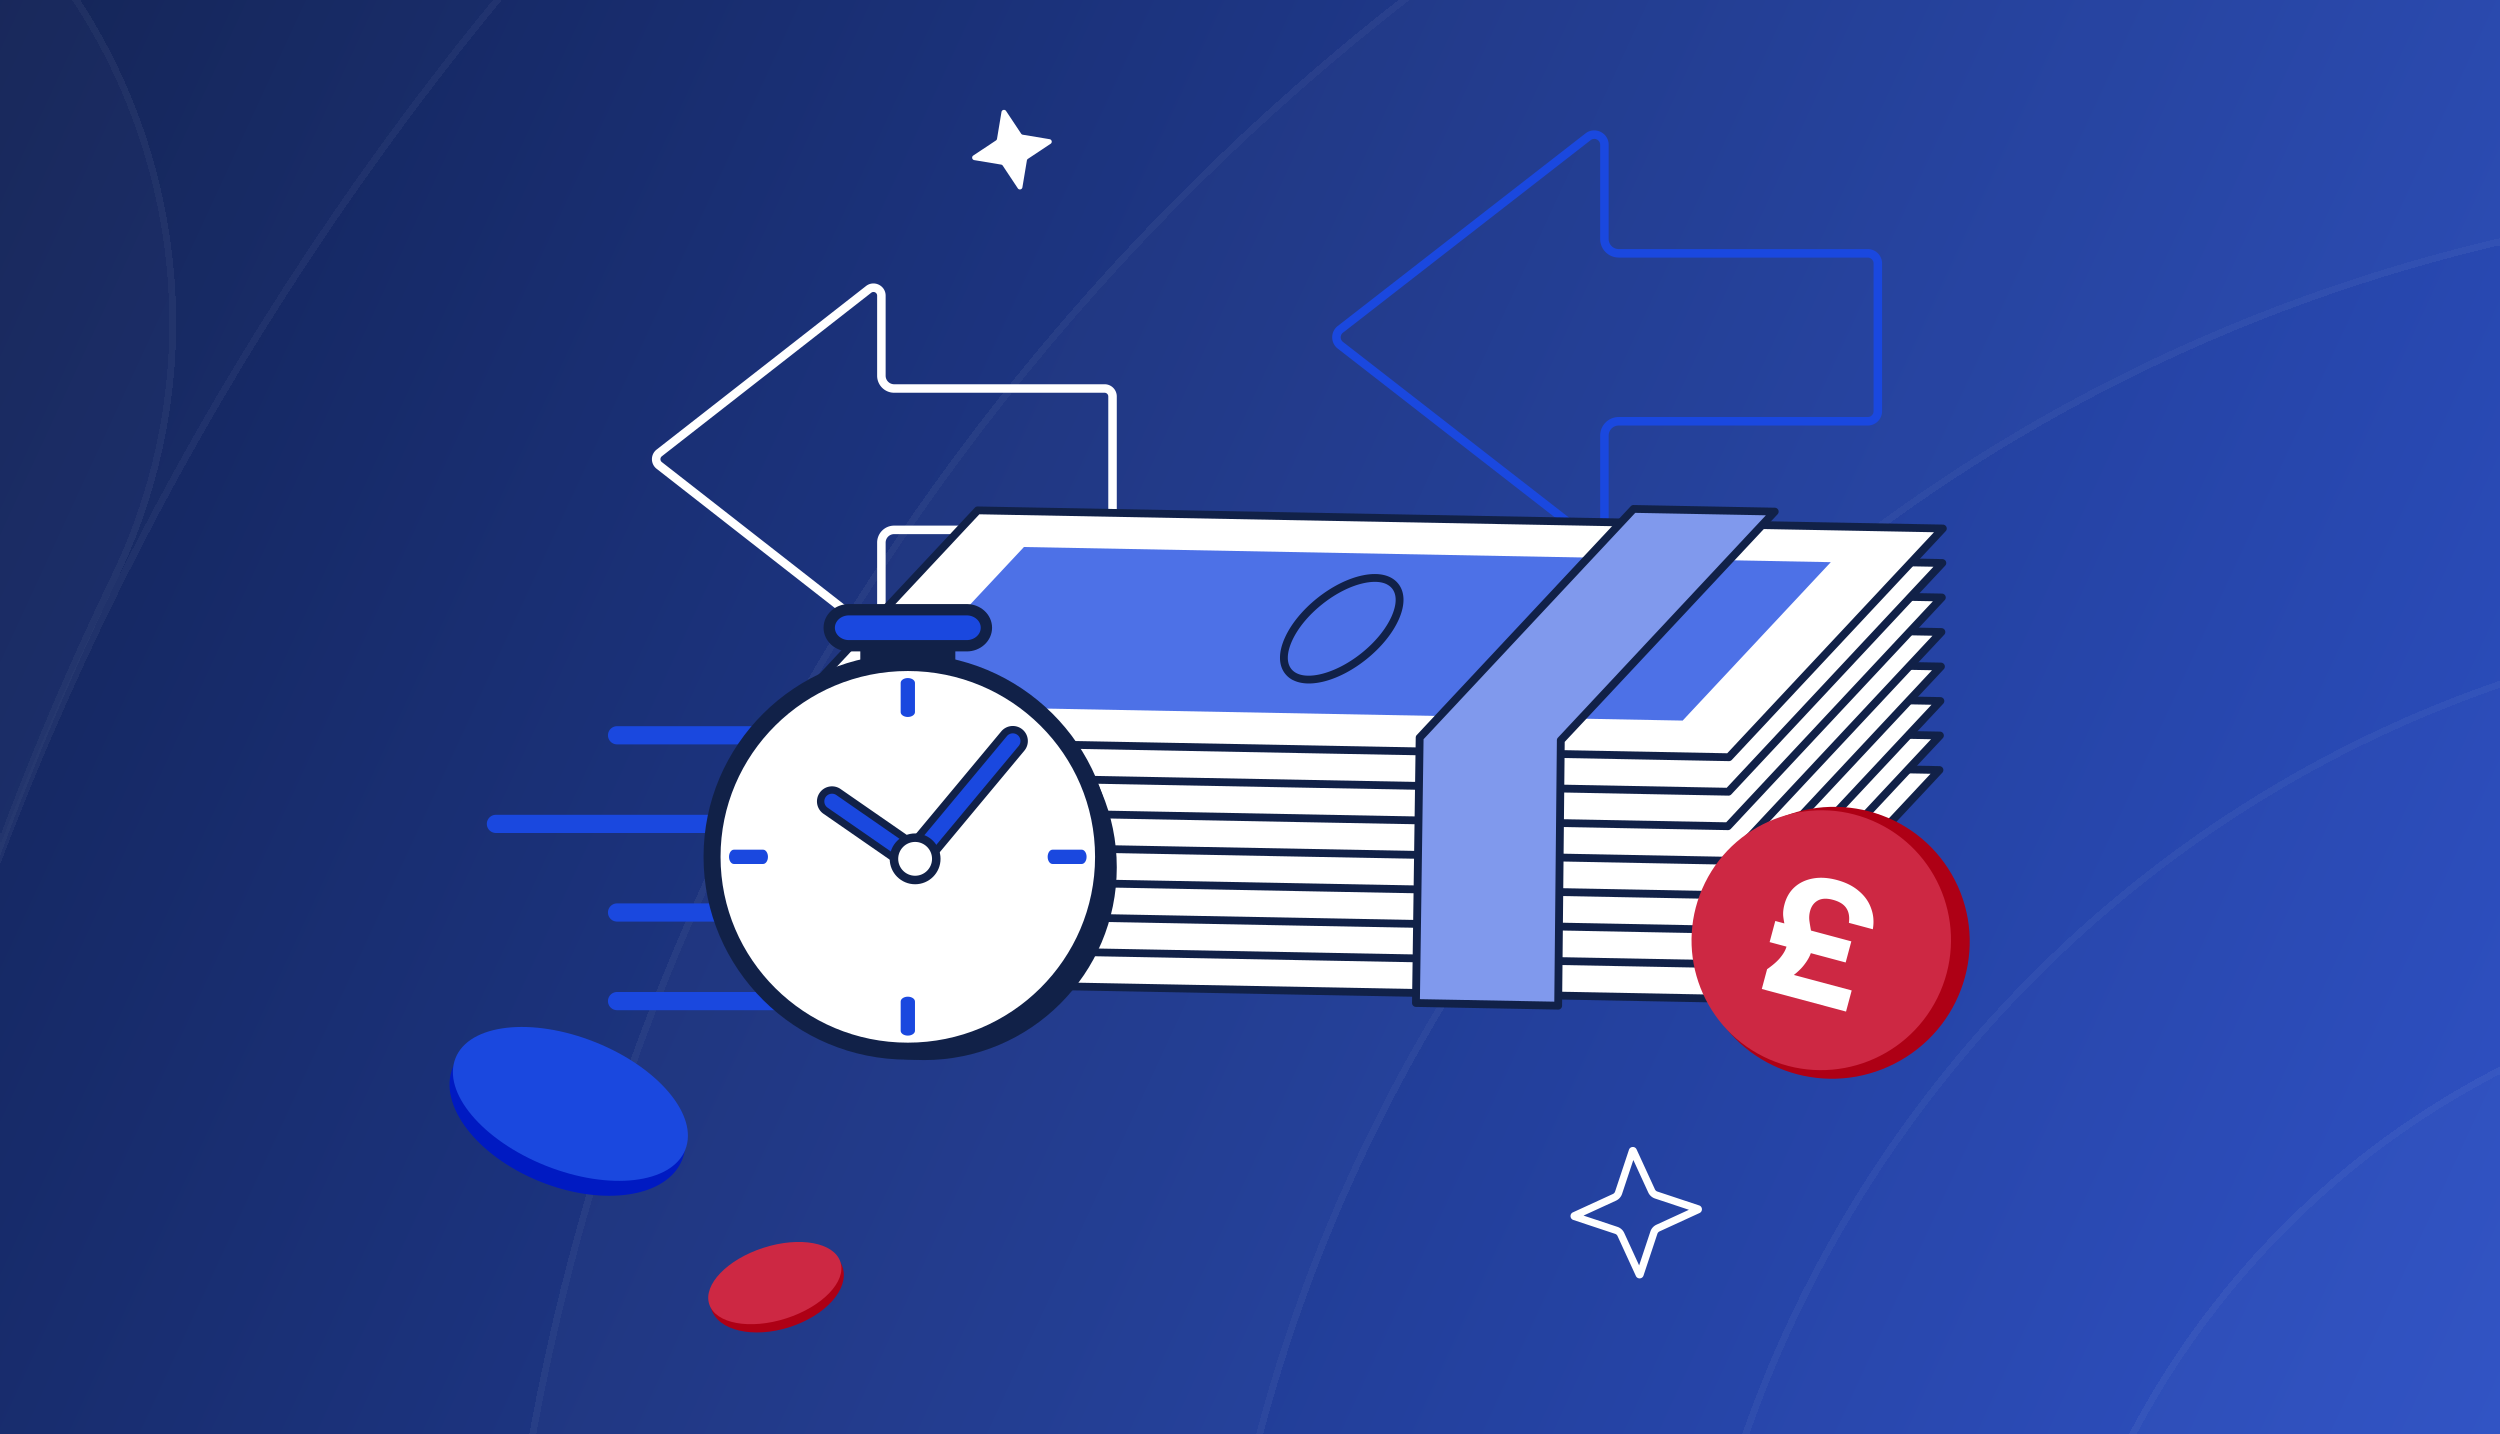 <svg width="441" height="253" fill="none" xmlns="http://www.w3.org/2000/svg"><g clip-path="url(#a)"><path fill="url(#b)" d="M0 0H441V253H0z"/><g opacity=".1" shape-rendering="crispEdges"><g style="mix-blend-mode:overlay" filter="url(#c)"><ellipse cx="213.918" cy="211.309" rx="213.918" ry="211.309" transform="scale(1 -1) rotate(46.358 985.363 281.657)" fill="#fff" fill-opacity=".1"/><path d="M651.077 170.789c-84.209-80.31-218.391-76.313-299.705 8.948s-78.949 219.482 5.26 299.792c84.208 80.31 218.391 76.313 299.704-8.948 81.314-85.261 78.949-219.482-5.259-299.792z" stroke="#fff" stroke-opacity=".4" stroke-width="1.2"/></g><g style="mix-blend-mode:overlay" filter="url(#d)"><path d="M610.17 217.463c-60.473-57.673-156.249-55.403-213.922 5.069-57.673 60.473-55.403 156.249 5.07 213.922s156.249 55.403 213.921-5.07c57.673-60.473 55.403-156.248-5.069-213.921z" fill="#fff" fill-opacity=".15"/><path d="M609.756 217.897c-60.233-57.444-155.629-55.183-213.074 5.049-57.444 60.233-55.183 155.63 5.05 213.074 60.233 57.444 155.629 55.183 213.073-5.05 57.444-60.233 55.184-155.629-5.049-213.073z" stroke="#fff" stroke-opacity=".4" stroke-width="1.2"/></g><g style="mix-blend-mode:overlay" filter="url(#e)"><path fill-rule="evenodd" clip-rule="evenodd" d="M474.953 866.681C90.754 851.513-148.642 441.012 16.705 98.154 41.697 46.332 19.947-15.94-31.875-40.934-83.699-65.928-145.97-44.18-170.962 7.643-399.812 482.18-71.186 1053.63 466.74 1074.87c350.029 24.15 709.05-228.758 771.49-636.859-1.58-47.443-35.65-89.232-84.23-98.691-56.47-10.998-111.16 25.869-122.16 82.343-50.623 260.009-272.952 456.227-556.887 445.018z" fill="#fff" fill-opacity=".15"/><path d="M466.763 1074.27h.018c349.711 24.13 708.429-228.543 770.849-636.295-1.6-47.146-35.46-88.666-83.74-98.066-56.15-10.934-110.53 25.72-121.46 81.869-50.677 260.279-273.25 456.724-557.501 445.502C90.289 852.095-149.366 441.132 16.165 97.894 41.013 46.37 19.388-15.544-32.136-40.394-83.66-65.244-145.572-43.62-170.42 7.904-399.089 482.063-70.719 1053.05 466.763 1074.27z" stroke="#fff" stroke-opacity=".4" stroke-width="1.2"/></g><g style="mix-blend-mode:overlay" filter="url(#f)"><path fill-rule="evenodd" clip-rule="evenodd" d="M667.206-178.409c289.942 95.755 450.254 414.867 333.554 709.594-21.176 53.494 5.02 114.031 58.51 135.213 53.5 21.183 114.03-5.011 135.21-58.505 162.42-410.208-62.43-852.203-461.943-984.145C359-515.154-193.15-271.067-241.528 279.78c7.069 44.885 43.164 81.486 90.506 87.171 57.124 6.861 108.992-33.887 115.85-91.011C5.498-62.811 349.59-283.303 667.206-178.409z" fill="#fff" fill-opacity=".1"/><path d="M732.349-375.682l-.011-.003-.01-.004C359.14-514.461-192.541-270.602-240.923 279.76c7.055 44.593 42.93 80.946 89.973 86.596 56.794 6.82 108.364-33.692 115.183-90.488C4.947-63.251 349.41-283.994 667.394-178.978c290.258 95.859 450.756 415.325 333.926 710.384-21.056 53.186 4.99 113.374 58.17 134.435 53.19 21.06 113.38-4.983 134.43-58.169 162.29-409.874-62.37-851.516-461.571-983.354z" stroke="#fff" stroke-opacity=".4" stroke-width="1.2"/></g><g style="mix-blend-mode:overlay" filter="url(#g)"><path fill-rule="evenodd" clip-rule="evenodd" d="M628.606 595.081c-160.43 80.057-364.766-12.611-411.278-194.378-8.608-33.64-42.944-53.974-76.691-45.417-33.747 8.556-54.126 42.763-45.518 76.402 65.691 256.716 354.713 392.66 589.316 276.145 214.18-100.85 305.827-376.23 178.826-587.772-17.888-29.795-56.614-39.513-86.497-21.705-29.883 17.807-39.607 56.396-21.719 86.191 87.876 146.373 23.834 340.112-125.033 409.854l-.707.331-.699.349z" fill="#fff" fill-opacity=".1"/><path d="M684.168 707.295l.011-.005C898.047 606.587 989.56 331.598 862.746 120.37c-17.717-29.511-56.075-39.137-85.674-21.499-29.599 17.638-39.229 55.858-21.513 85.367 88.064 146.686 23.889 340.817-125.293 410.706l-.693.325-.014.006-.685.342C468.093 675.85 263.351 582.98 216.746 400.852c-8.525-33.318-42.534-53.46-75.961-44.985-33.427 8.476-53.61 42.356-45.085 75.672C161.3 687.897 449.917 823.636 684.168 707.295z" stroke="#fff" stroke-opacity=".4" stroke-width="1.2"/></g><g style="mix-blend-mode:overlay" filter="url(#h)"><path fill-rule="evenodd" clip-rule="evenodd" d="M489.057 39.457c137.995-9.355 278.048 99.481 300.779 234.245 5.771 34.217 38.312 57.339 72.681 51.644s57.552-38.049 51.781-72.266c-33.681-199.679-232.34-352.619-434-338.948-307.27 20.83-491.818 340.303-347.777 612.905 16.231 30.719 54.39 42.561 85.23 26.45 30.84-16.111 42.682-54.074 26.45-84.793-100.537-190.27 26.266-414.418 244.856-429.237z" fill="#fff" fill-opacity=".15"/><path d="M489.016 38.858c138.296-9.375 278.628 99.669 301.411 234.744 5.716 33.889 37.947 56.793 71.992 51.152 34.044-5.641 57.003-37.687 51.287-71.575C880.078 53.813 681.699-98.92 480.339-85.269 173.487-64.467-10.779 254.552 133.051 526.757c16.077 30.426 53.874 42.157 84.422 26.199 30.546-15.958 42.273-53.558 26.198-83.982C142.925 278.309 270.006 53.705 489.016 38.858z" stroke="#fff" stroke-opacity=".4" stroke-width="1.2"/></g></g><path fill-rule="evenodd" clip-rule="evenodd" d="M330.5 72.532V46.468c0-.567-.461-1.033-1.039-1.033h-43.916a3.275 3.275 0 01-3.277-3.272V25.537c0-.853-.991-1.348-1.679-.813l-43.69 33.963a1.028 1.028 0 000 1.626l43.69 33.963c.688.535 1.679.04 1.679-.813V76.837a3.275 3.275 0 013.277-3.273h43.916c.578 0 1.039-.465 1.039-1.032zm1.5 0a2.536 2.536 0 01-2.539 2.532h-43.916c-.981 0-1.777.794-1.777 1.773v16.626c0 2.108-2.432 3.293-4.099 1.997l-43.691-33.963a2.529 2.529 0 010-3.994l43.691-33.963c1.667-1.296 4.099-.111 4.099 1.997v16.626c0 .979.796 1.773 1.777 1.773h43.916A2.536 2.536 0 01332 46.468v26.064z" fill="#1A48DF"/><path fill-rule="evenodd" clip-rule="evenodd" d="M195.5 92.068V69.932a.648.648 0 00-.646-.651h-37.125a3.004 3.004 0 01-3.002-3.006v-14.12a.646.646 0 00-1.043-.514L116.75 80.486a.654.654 0 000 1.028l36.934 28.845a.646.646 0 001.043-.514v-14.12a3.004 3.004 0 013.002-3.006h37.125a.648.648 0 00.646-.65zm1.5 0c0 1.188-.961 2.151-2.146 2.151h-37.125c-.83 0-1.502.674-1.502 1.506v14.12c0 1.791-2.056 2.797-3.466 1.697l-36.934-28.846a2.153 2.153 0 010-3.392l36.934-28.846c1.41-1.1 3.466-.094 3.466 1.697v14.12c0 .832.672 1.506 1.502 1.506h37.125c1.185 0 2.146.963 2.146 2.15v22.137zM291.937 211.417a2.023 2.023 0 01-1.189-1.073l-2.629-5.722-1.989 5.99a2.028 2.028 0 01-1.074 1.189l-.003.002-5.719 2.627 5.99 1.989c.517.177.954.558 1.189 1.074l.002.003 2.627 5.719 1.989-5.99a2.028 2.028 0 011.074-1.189l.003-.002 5.719-2.627-5.99-1.99zm7.865 2.56c.596-.278.544-1.136-.074-1.341l-7.369-2.448a.728.728 0 01-.429-.384l-3.241-7.057c-.278-.596-1.136-.544-1.341.074l-2.448 7.369a.728.728 0 01-.384.429l-7.057 3.241c-.596.278-.544 1.136.074 1.341l7.369 2.448a.728.728 0 01.429.384l3.241 7.057c.278.596 1.136.544 1.341-.074l2.448-7.369a.725.725 0 01.384-.429l7.057-3.241z" fill="#fff"/><path d="M180.424 23.766l4.731.787a.446.446 0 01.174.811l-3.995 2.654a.45.45 0 00-.193.299l-.788 4.73a.446.446 0 01-.811.174l-2.653-3.995a.45.45 0 00-.299-.193l-4.731-.787a.446.446 0 01-.173-.811l3.995-2.654a.451.451 0 00.193-.299l.787-4.73a.446.446 0 01.811-.174l2.654 3.995a.45.45 0 00.298.193zM304.385 176.178l-170.255-3.195 37.732-40.352 170.251 3.202-37.728 40.345z" fill="#fff"/><path d="M133.819 173.597a.696.696 0 01-.324-.342.683.683 0 01.126-.739l37.738-40.348a.69.69 0 01.514-.218l170.254 3.195c.276.008.52.171.628.418.107.248.06.54-.126.739l-37.738 40.349a.697.697 0 01-.515.218l-170.26-3.199a.663.663 0 01-.303-.076l.006.003zm38.341-40.266l-36.468 38.992 168.391 3.162 36.468-38.992-168.391-3.162z" fill="#112148"/><path d="M296.222 169.716l-142.334-2.676 26.135-27.941 142.328 2.673-26.129 27.944z" fill="#8099ED"/><path d="M227.498 162.589a4.118 4.118 0 01-1.359-1.09c-1.218-1.505-1.258-3.758-.105-6.339 1.081-2.441 3.11-4.927 5.705-7.01 5.576-4.472 11.864-5.61 14.301-2.599 2.443 3.015-.023 8.878-5.6 13.349-4.735 3.794-9.971 5.187-12.939 3.683l-.003.006zm16.554-16.902c-2.423-1.228-7.254.177-11.443 3.537-2.433 1.949-4.316 4.254-5.314 6.498-.928 2.093-.958 3.839-.082 4.916 1.887 2.331 7.544 1.043 12.357-2.812 4.814-3.854 7.284-9.082 5.396-11.413a2.755 2.755 0 00-.914-.726z" fill="#112148"/><path d="M304.468 170.095l-170.258-3.204 37.735-40.342 170.254 3.195-37.731 40.351z" fill="#fff"/><path d="M133.9 167.506a.686.686 0 01-.198-1.081l37.738-40.349a.7.7 0 01.515-.218l170.254 3.196c.275.008.52.17.627.418.108.247.06.54-.126.739l-37.738 40.348a.69.69 0 01-.514.218l-170.255-3.195a.683.683 0 01-.303-.076zm38.342-40.266l-36.468 38.991 168.391 3.162 36.467-38.992-168.39-3.161z" fill="#112148"/><path d="M296.309 163.628l-142.334-2.676 26.132-27.935 142.331 2.667-26.129 27.944z" fill="#8099ED"/><path d="M227.585 156.501a4.134 4.134 0 01-1.359-1.091c-2.443-3.014.023-8.877 5.6-13.349 2.6-2.08 5.474-3.519 8.098-4.051 2.782-.567 4.988-.044 6.203 1.452 1.218 1.506 1.258 3.758.108 6.349-1.082 2.441-3.111 4.927-5.705 7.01-4.735 3.794-9.972 5.187-12.939 3.683l-.006-.003zm16.554-16.903c-.952-.483-2.305-.573-3.934-.241-2.41.493-5.077 1.829-7.51 3.778-4.813 3.855-7.283 9.082-5.396 11.414 1.888 2.331 7.545 1.043 12.358-2.812 2.433-1.948 4.316-4.253 5.31-6.491.929-2.093.959-3.839.083-4.916a2.765 2.765 0 00-.914-.726l.003-.006z" fill="#112148"/><path d="M304.554 164.007l-170.261-3.199 37.738-40.348 170.254 3.195-37.731 40.352z" fill="#fff"/><path d="M133.983 161.423a.696.696 0 01-.324-.342.683.683 0 01.126-.739l37.738-40.349a.697.697 0 01.514-.218l170.254 3.196c.27.005.52.17.628.418.107.247.06.54-.126.739l-37.738 40.348a.693.693 0 01-.515.218l-170.254-3.195a.683.683 0 01-.303-.076zm38.341-40.266l-36.467 38.991 168.39 3.162 36.468-38.992-168.391-3.161z" fill="#112148"/><path d="M296.395 157.539l-142.335-2.676 26.132-27.935 142.328 2.673-26.125 27.938z" fill="#8099ED"/><path d="M227.673 150.412a4.13 4.13 0 01-1.359-1.09c-1.218-1.506-1.258-3.758-.102-6.346 1.082-2.441 3.111-4.926 5.705-7.009 2.601-2.081 5.475-3.52 8.099-4.051 2.781-.568 4.987-.044 6.199 1.458 1.219 1.506 1.259 3.758.112 6.343-1.082 2.44-3.111 4.926-5.705 7.009-4.736 3.794-9.972 5.187-12.94 3.683l-.009.003zm16.554-16.902c-.952-.483-2.304-.574-3.934-.241-2.41.493-5.076 1.829-7.509 3.778-2.433 1.949-4.316 4.253-5.31 6.491-.929 2.093-.959 3.839-.083 4.916 1.888 2.332 7.545 1.044 12.358-2.811 2.433-1.949 4.316-4.254 5.313-6.498.929-2.093.959-3.838.083-4.916a2.775 2.775 0 00-.914-.726l-.004.007z" fill="#112148"/><path d="M304.645 157.919l-170.26-3.198 37.737-40.349 170.252 3.202-37.729 40.345z" fill="#fff"/><path d="M134.073 155.335a.685.685 0 01-.198-1.081l37.738-40.348a.691.691 0 01.514-.218l170.261 3.198c.269.005.52.171.627.418a.683.683 0 01-.126.739l-37.738 40.349a.697.697 0 01-.514.218l-170.261-3.199a.67.67 0 01-.303-.076zm38.341-40.266l-36.467 38.991 168.391 3.162 36.467-38.991-168.391-3.162z" fill="#112148"/><path d="M296.48 151.457l-142.334-2.676 26.134-27.941 142.328 2.673-26.128 27.944z" fill="#8099ED"/><path d="M227.752 144.327a4.143 4.143 0 01-1.359-1.09c-1.219-1.506-1.258-3.758-.102-6.346 1.081-2.441 3.11-4.926 5.705-7.01 2.6-2.08 5.474-3.519 8.098-4.051 2.782-.567 4.988-.044 6.203 1.453 1.218 1.505 1.258 3.757.108 6.349-1.081 2.44-3.11 4.926-5.705 7.009-4.735 3.794-9.971 5.187-12.939 3.683l-.009.003zm16.554-16.903c-.952-.482-2.305-.573-3.934-.241-2.41.494-5.077 1.83-7.51 3.779-2.433 1.948-4.315 4.253-5.31 6.491-.928 2.093-.958 3.839-.082 4.916 1.881 2.328 7.544 1.043 12.357-2.811 2.433-1.949 4.316-4.254 5.311-6.492.928-2.093.958-3.839.082-4.916a2.755 2.755 0 00-.914-.726z" fill="#112148"/><path d="M304.724 151.837l-170.257-3.204 37.734-40.342 170.255 3.195-37.732 40.351z" fill="#fff"/><path d="M134.157 149.247a.691.691 0 01-.324-.342.683.683 0 01.126-.739l37.737-40.348a.693.693 0 01.515-.218l170.26 3.198c.276.008.52.171.628.418.107.248.06.54-.126.74l-37.738 40.348a.697.697 0 01-.515.218l-170.26-3.198a.677.677 0 01-.303-.077zm38.341-40.266l-36.468 38.992 168.391 3.161 36.468-38.991-168.385-3.159-.006-.003z" fill="#112148"/><path d="M296.564 145.369l-142.334-2.676 26.131-27.935 142.331 2.667-26.128 27.944z" fill="#8099ED"/><path d="M227.837 138.239a4.134 4.134 0 01-1.359-1.091c-1.218-1.505-1.258-3.757-.102-6.345 1.082-2.441 3.111-4.927 5.705-7.01 5.577-4.472 11.858-5.613 14.301-2.599 1.219 1.506 1.259 3.758.108 6.349-1.081 2.441-3.11 4.927-5.704 7.01-4.736 3.794-9.972 5.187-12.94 3.683l-.009.003zm16.554-16.903c-2.423-1.228-7.254.177-11.443 3.537-2.433 1.949-4.316 4.254-5.313 6.498-.929 2.093-.959 3.839-.083 4.916 1.881 2.328 7.544 1.043 12.358-2.811 2.433-1.949 4.316-4.254 5.31-6.492.929-2.093.958-3.839.082-4.916a2.755 2.755 0 00-.914-.726l.003-.006z" fill="#112148"/><path d="M304.806 145.749l-170.26-3.198 37.737-40.348 170.255 3.195-37.732 40.351z" fill="#fff"/><path d="M134.236 143.165a.686.686 0 01-.198-1.081l37.737-40.348a.693.693 0 01.515-.218l170.257 3.189c.276.008.52.171.628.418.107.248.06.54-.126.739l-37.732 40.352a.697.697 0 01-.515.218l-170.263-3.192a.677.677 0 01-.303-.077zm38.341-40.266l-36.468 38.992 168.391 3.162 36.467-38.992-168.381-3.165-.009.003z" fill="#112148"/><path d="M296.65 139.282l-142.334-2.676 26.132-27.935 142.328 2.673-26.126 27.938z" fill="#8099ED"/><path d="M227.917 132.151a4.13 4.13 0 01-1.359-1.09c-1.218-1.506-1.258-3.758-.105-6.34 1.082-2.44 3.11-4.926 5.705-7.009 2.6-2.08 5.474-3.52 8.098-4.051 2.782-.567 4.988-.044 6.203 1.452 2.443 3.015-.017 8.881-5.6 13.349-4.735 3.794-9.971 5.187-12.939 3.683l-.003.006zm16.554-16.902c-.952-.483-2.304-.574-3.934-.241-2.41.493-5.076 1.829-7.509 3.778-2.433 1.949-4.316 4.254-5.314 6.497-.928 2.094-.958 3.839-.082 4.917 1.887 2.331 7.544 1.043 12.358-2.812 4.813-3.855 7.283-9.082 5.395-11.413a2.742 2.742 0 00-.914-.726z" fill="#112148"/><path d="M304.897 139.661l-170.261-3.199 37.738-40.348 170.251 3.201-37.728 40.346z" fill="#fff"/><path d="M134.326 137.077a.684.684 0 01-.198-1.081l37.738-40.349a.692.692 0 01.514-.218l170.255 3.195c.275.009.519.171.627.419.108.247.06.54-.126.739l-37.732 40.351a.69.69 0 01-.514.218l-170.261-3.198a.683.683 0 01-.303-.076zm38.341-40.267L136.2 135.802l168.39 3.162 36.468-38.992-168.385-3.158-.006-.004z" fill="#112148"/><path d="M296.734 133.198L154.4 130.522l26.135-27.941 142.328 2.673-26.129 27.944z" fill="#8099ED"/><path d="M228.005 126.068a4.118 4.118 0 01-1.359-1.09c-1.219-1.506-1.258-3.758-.102-6.346 1.081-2.44 3.11-4.926 5.705-7.009 2.6-2.08 5.474-3.52 8.098-4.051 2.782-.568 4.991-.05 6.203 1.452 2.443 3.014-.017 8.88-5.6 13.349-4.735 3.794-9.971 5.187-12.939 3.683l-.006.012zm16.554-16.902c-.952-.483-2.305-.574-3.934-.241-2.41.493-5.077 1.829-7.51 3.778-2.432 1.949-4.315 4.254-5.31 6.491-.928 2.094-.958 3.839-.082 4.917 1.887 2.331 7.544 1.043 12.357-2.812 4.814-3.855 7.284-9.082 5.396-11.414a2.74 2.74 0 00-.914-.725l-.003.006z" fill="#112148"/><path d="M304.983 133.579l-170.258-3.205 37.735-40.342 170.254 3.195-37.731 40.352z" fill="#fff"/><path d="M134.415 130.989a.686.686 0 01-.198-1.081l37.738-40.349a.695.695 0 01.515-.218l170.254 3.196c.269.005.52.17.627.418a.683.683 0 01-.126.74l-37.731 40.35a.693.693 0 01-.515.218l-170.26-3.198a.684.684 0 01-.304-.076zm38.342-40.267l-36.468 38.992 168.391 3.162 36.474-38.989-168.397-3.165z" fill="#112148"/><path d="M296.821 127.111l-142.334-2.676 26.135-27.94 142.328 2.672-26.129 27.944z" fill="#4D71E7"/><path d="M228.093 119.981a4.134 4.134 0 01-1.359-1.091c-1.219-1.505-1.258-3.757-.102-6.346 1.081-2.44 3.11-4.926 5.705-7.009 2.6-2.08 5.474-3.52 8.098-4.051 2.782-.567 4.988-.044 6.2 1.458 1.218 1.506 1.258 3.758.105 6.34-1.082 2.441-3.111 4.926-5.705 7.01-4.736 3.793-9.972 5.186-12.939 3.682l-.003.007zm16.554-16.903c-.952-.483-2.305-.573-3.934-.241-2.41.493-5.077 1.829-7.51 3.778s-4.316 4.254-5.313 6.498c-.929 2.093-.959 3.839-.083 4.916 1.888 2.331 7.545 1.043 12.358-2.812 2.433-1.948 4.316-4.253 5.31-6.491.929-2.093.959-3.839.083-4.916a2.765 2.765 0 00-.914-.726l.003-.006z" fill="#112148"/><path d="M275.324 130.597l-.458 46.808-25.09-.476.649-46.803 37.738-40.348 24.899.47-37.738 40.349z" fill="#8099ED"/><path d="M249.463 177.543a.697.697 0 01-.382-.626l.653-46.809a.667.667 0 01.184-.455l37.738-40.348a.695.695 0 01.515-.219l24.898.471c.276.008.52.17.628.418.107.248.06.54-.126.74l-37.555 40.155-.463 46.543a.708.708 0 01-.209.489.683.683 0 01-.493.19l-25.091-.475a.684.684 0 01-.303-.077l.006.003zm1.654-47.144l-.641 45.851 23.701.442.456-46.114a.686.686 0 01.187-.461l36.676-39.218-23.038-.431-37.341 39.931z" fill="#112148"/><path d="M85.877 145.335c0-.886.718-1.603 1.603-1.603h37.937v3.206H87.48a1.603 1.603 0 01-1.603-1.603zM107.247 129.706c0-.886.718-1.603 1.603-1.603h24.942l-2.042 3.206h-22.9a1.603 1.603 0 01-1.603-1.603zM107.247 176.593c0-.885.718-1.603 1.603-1.603h25.453l3.064 3.206H108.85a1.603 1.603 0 01-1.603-1.603zM107.247 160.964c0-.885.718-1.603 1.603-1.603h16.771l1.29 3.206H108.85a1.603 1.603 0 01-1.603-1.603z" fill="#1A48DF"/><circle cx="163" cy="153" r="34" fill="#112148"/><path fill="#112148" d="M151.757 110.058H168.519V119.608H151.757z"/><path d="M194.669 151.145c0 18.923-15.451 34.28-34.532 34.28-19.082 0-34.533-15.357-34.533-34.28 0-18.922 15.451-34.279 34.533-34.279 19.081 0 34.532 15.357 34.532 34.279z" fill="#fff" stroke="#112148" stroke-width="3"/><path d="M146.274 110.733c0-1.756 1.554-3.179 3.472-3.179h20.782c1.917 0 3.472 1.423 3.472 3.179 0 1.755-1.555 3.179-3.472 3.179h-20.782c-1.918 0-3.472-1.424-3.472-3.179z" fill="#1A48DF" stroke="#112148" stroke-width="2"/><path d="M128.599 151.145c0-.697.385-1.262.86-1.262h5.148c.475 0 .86.565.86 1.262 0 .697-.385 1.262-.86 1.262h-5.148c-.475 0-.86-.565-.86-1.262zM160.138 119.608c.697 0 1.262.385 1.262.86v5.147c0 .475-.565.86-1.262.86-.697 0-1.262-.385-1.262-.86v-5.147c0-.475.565-.86 1.262-.86zM184.806 151.145c0-.697.385-1.262.86-1.262h5.147c.475 0 .86.565.86 1.262 0 .697-.385 1.262-.86 1.262h-5.147c-.475 0-.86-.565-.86-1.262zM160.14 175.815c.697 0 1.262.385 1.262.86v5.148c0 .475-.565.86-1.262.86-.697 0-1.262-.385-1.262-.86v-5.148c0-.475.565-.86 1.262-.86z" fill="#1A48DF"/><path fill-rule="evenodd" clip-rule="evenodd" d="M179.942 129.178c.85.708.965 1.971.257 2.822l-17.295 20.761a2.004 2.004 0 01-2.681.365l-14.647-10.148a2.005 2.005 0 012.282-3.295l13.14 9.104 16.122-19.352a2.002 2.002 0 012.822-.257z" fill="#1A48DF" stroke="#112148" stroke-width="1.3" stroke-linecap="round" stroke-linejoin="round"/><circle cx="161.427" cy="151.499" r="3.734" fill="#fff" stroke="#112148" stroke-width="1.5"/><ellipse cx="100.101" cy="196.445" rx="21.812" ry="12.923" transform="rotate(21.917 100.101 196.445)" fill="#001AC2"/><ellipse cx="21.817" cy="11.738" rx="21.817" ry="11.738" transform="scale(-1 1) rotate(-21.748 436.891 421.914)" fill="#1A48DF"/><ellipse cx="137.066" cy="227.256" rx="12.152" ry="7.2" transform="rotate(-17.668 137.066 227.256)" fill="#AE0015"/><ellipse cx="12.156" cy="6.54" rx="12.156" ry="6.54" transform="scale(-1 1) rotate(17.836 -762.614 -357.807)" fill="#CD2843"/><ellipse cx="23.921" cy="24.163" rx="23.921" ry="24.163" transform="scale(1 -1) rotate(-60 8.684 -330.389)" fill="#AE0015"/><path d="M311.114 186.408c11.323 5.596 25.05.93 30.661-10.422 5.61-11.353.979-25.092-10.345-30.688-11.323-5.596-25.05-.93-30.661 10.423-5.61 11.352-.979 25.091 10.345 30.687z" fill="#CD2843"/><path d="M310.78 174.46l.936-3.494c1.094-.767 1.894-1.479 2.4-2.133.526-.65.869-1.276 1.03-1.877a4.081 4.081 0 00.098-1.753 14.514 14.514 0 00-.346-1.715 14.94 14.94 0 01-.336-1.868c-.056-.639.017-1.337.22-2.094.333-1.242.923-2.249 1.77-3.02.871-.786 1.948-1.298 3.231-1.537 1.283-.238 2.695-.151 4.237.262 1.58.423 2.873 1.071 3.879 1.944 1.03.859 1.75 1.873 2.159 3.043.434 1.157.537 2.391.309 3.703l-4.22-1.131c.14-1.065-.011-1.927-.454-2.587-.438-.679-1.225-1.17-2.362-1.475-1.099-.294-1.988-.252-2.668.127-.68.38-1.135.996-1.363 1.85a4.53 4.53 0 00-.133 1.65c.077.561.171 1.137.281 1.729.134.576.223 1.172.265 1.786.061.62.003 1.26-.174 1.92-.208.776-.641 1.585-1.301 2.428-.64.847-1.652 1.731-3.034 2.65l-.216-1.275 11.65 3.122-.998 3.726-14.86-3.981zm1.38-8.273l.999-3.726 13.414 3.594-.998 3.726-13.415-3.594z" fill="#fff"/></g><defs><filter id="c" x="287.298" y="100.479" width="441.112" height="441.36" filterUnits="userSpaceOnUse" color-interpolation-filters="sRGB"><feFlood flood-opacity="0" result="BackgroundImageFix"/><feColorMatrix in="SourceAlpha" values="0 0 0 0 0 0 0 0 0 0 0 0 0 0 0 0 0 0 127 0" result="hardAlpha"/><feOffset dx="4" dy="-4"/><feGaussianBlur stdDeviation="4"/><feComposite in2="hardAlpha" operator="out"/><feColorMatrix values="0 0 0 0 0.027 0 0 0 0 0.051 0 0 0 0 0.122 0 0 0 0.5 0"/><feBlend in2="BackgroundImageFix" result="effect1_dropShadow_1999_35795"/><feBlend in="SourceGraphic" in2="effect1_dropShadow_1999_35795" result="shape"/></filter><filter id="d" x="350.436" y="163.65" width="318.616" height="318.616" filterUnits="userSpaceOnUse" color-interpolation-filters="sRGB"><feFlood flood-opacity="0" result="BackgroundImageFix"/><feColorMatrix in="SourceAlpha" values="0 0 0 0 0 0 0 0 0 0 0 0 0 0 0 0 0 0 127 0" result="hardAlpha"/><feOffset dx="4" dy="-4"/><feGaussianBlur stdDeviation="4"/><feComposite in2="hardAlpha" operator="out"/><feColorMatrix values="0 0 0 0 0.027 0 0 0 0 0.051 0 0 0 0 0.122 0 0 0 0.5 0"/><feBlend in2="BackgroundImageFix" result="effect1_dropShadow_1999_35795"/><feBlend in="SourceGraphic" in2="effect1_dropShadow_1999_35795" result="shape"/></filter><filter id="e" x="-248.765" y="-55.301" width="1499" height="1143.76" filterUnits="userSpaceOnUse" color-interpolation-filters="sRGB"><feFlood flood-opacity="0" result="BackgroundImageFix"/><feColorMatrix in="SourceAlpha" values="0 0 0 0 0 0 0 0 0 0 0 0 0 0 0 0 0 0 127 0" result="hardAlpha"/><feOffset dx="4" dy="4"/><feGaussianBlur stdDeviation="4"/><feComposite in2="hardAlpha" operator="out"/><feColorMatrix values="0 0 0 0 0.027 0 0 0 0 0.051 0 0 0 0 0.122 0 0 0 0.4 0"/><feBlend in2="BackgroundImageFix" result="effect1_dropShadow_1999_35795"/><feBlend in="SourceGraphic" in2="effect1_dropShadow_1999_35795" result="shape"/></filter><filter id="f" x="-245.528" y="-418.502" width="1505.25" height="1104.25" filterUnits="userSpaceOnUse" color-interpolation-filters="sRGB"><feFlood flood-opacity="0" result="BackgroundImageFix"/><feColorMatrix in="SourceAlpha" values="0 0 0 0 0 0 0 0 0 0 0 0 0 0 0 0 0 0 127 0" result="hardAlpha"/><feOffset dx="4" dy="4"/><feGaussianBlur stdDeviation="4"/><feComposite in2="hardAlpha" operator="out"/><feColorMatrix values="0 0 0 0 0.027 0 0 0 0 0.051 0 0 0 0 0.122 0 0 0 0.4 0"/><feBlend in2="BackgroundImageFix" result="effect1_dropShadow_1999_35795"/><feBlend in="SourceGraphic" in2="effect1_dropShadow_1999_35795" result="shape"/></filter><filter id="g" x="89.147" y="77.445" width="844.054" height="676.503" filterUnits="userSpaceOnUse" color-interpolation-filters="sRGB"><feFlood flood-opacity="0" result="BackgroundImageFix"/><feColorMatrix in="SourceAlpha" values="0 0 0 0 0 0 0 0 0 0 0 0 0 0 0 0 0 0 127 0" result="hardAlpha"/><feOffset dx="4" dy="-4"/><feGaussianBlur stdDeviation="4"/><feComposite in2="hardAlpha" operator="out"/><feColorMatrix values="0 0 0 0 0.027 0 0 0 0 0.051 0 0 0 0 0.122 0 0 0 0.15 0"/><feBlend in2="BackgroundImageFix" result="effect1_dropShadow_1999_35795"/><feBlend in="SourceGraphic" in2="effect1_dropShadow_1999_35795" result="shape"/></filter><filter id="h" x="78.737" y="-98.717" width="848.442" height="663.403" filterUnits="userSpaceOnUse" color-interpolation-filters="sRGB"><feFlood flood-opacity="0" result="BackgroundImageFix"/><feColorMatrix in="SourceAlpha" values="0 0 0 0 0 0 0 0 0 0 0 0 0 0 0 0 0 0 127 0" result="hardAlpha"/><feOffset dx="4" dy="-4"/><feGaussianBlur stdDeviation="4"/><feComposite in2="hardAlpha" operator="out"/><feColorMatrix values="0 0 0 0 0.027 0 0 0 0 0.051 0 0 0 0 0.122 0 0 0 0.5 0"/><feBlend in2="BackgroundImageFix" result="effect1_dropShadow_1999_35795"/><feBlend in="SourceGraphic" in2="effect1_dropShadow_1999_35795" result="shape"/></filter><linearGradient id="b" x1="-312.5" y1="-75" x2="758.5" y2="419.5" gradientUnits="userSpaceOnUse"><stop offset=".16" stop-color="#0C183C"/><stop offset=".822" stop-color="#345DE3"/></linearGradient><clipPath id="a"><path fill="#fff" d="M0 0H441V253H0z"/></clipPath></defs></svg>